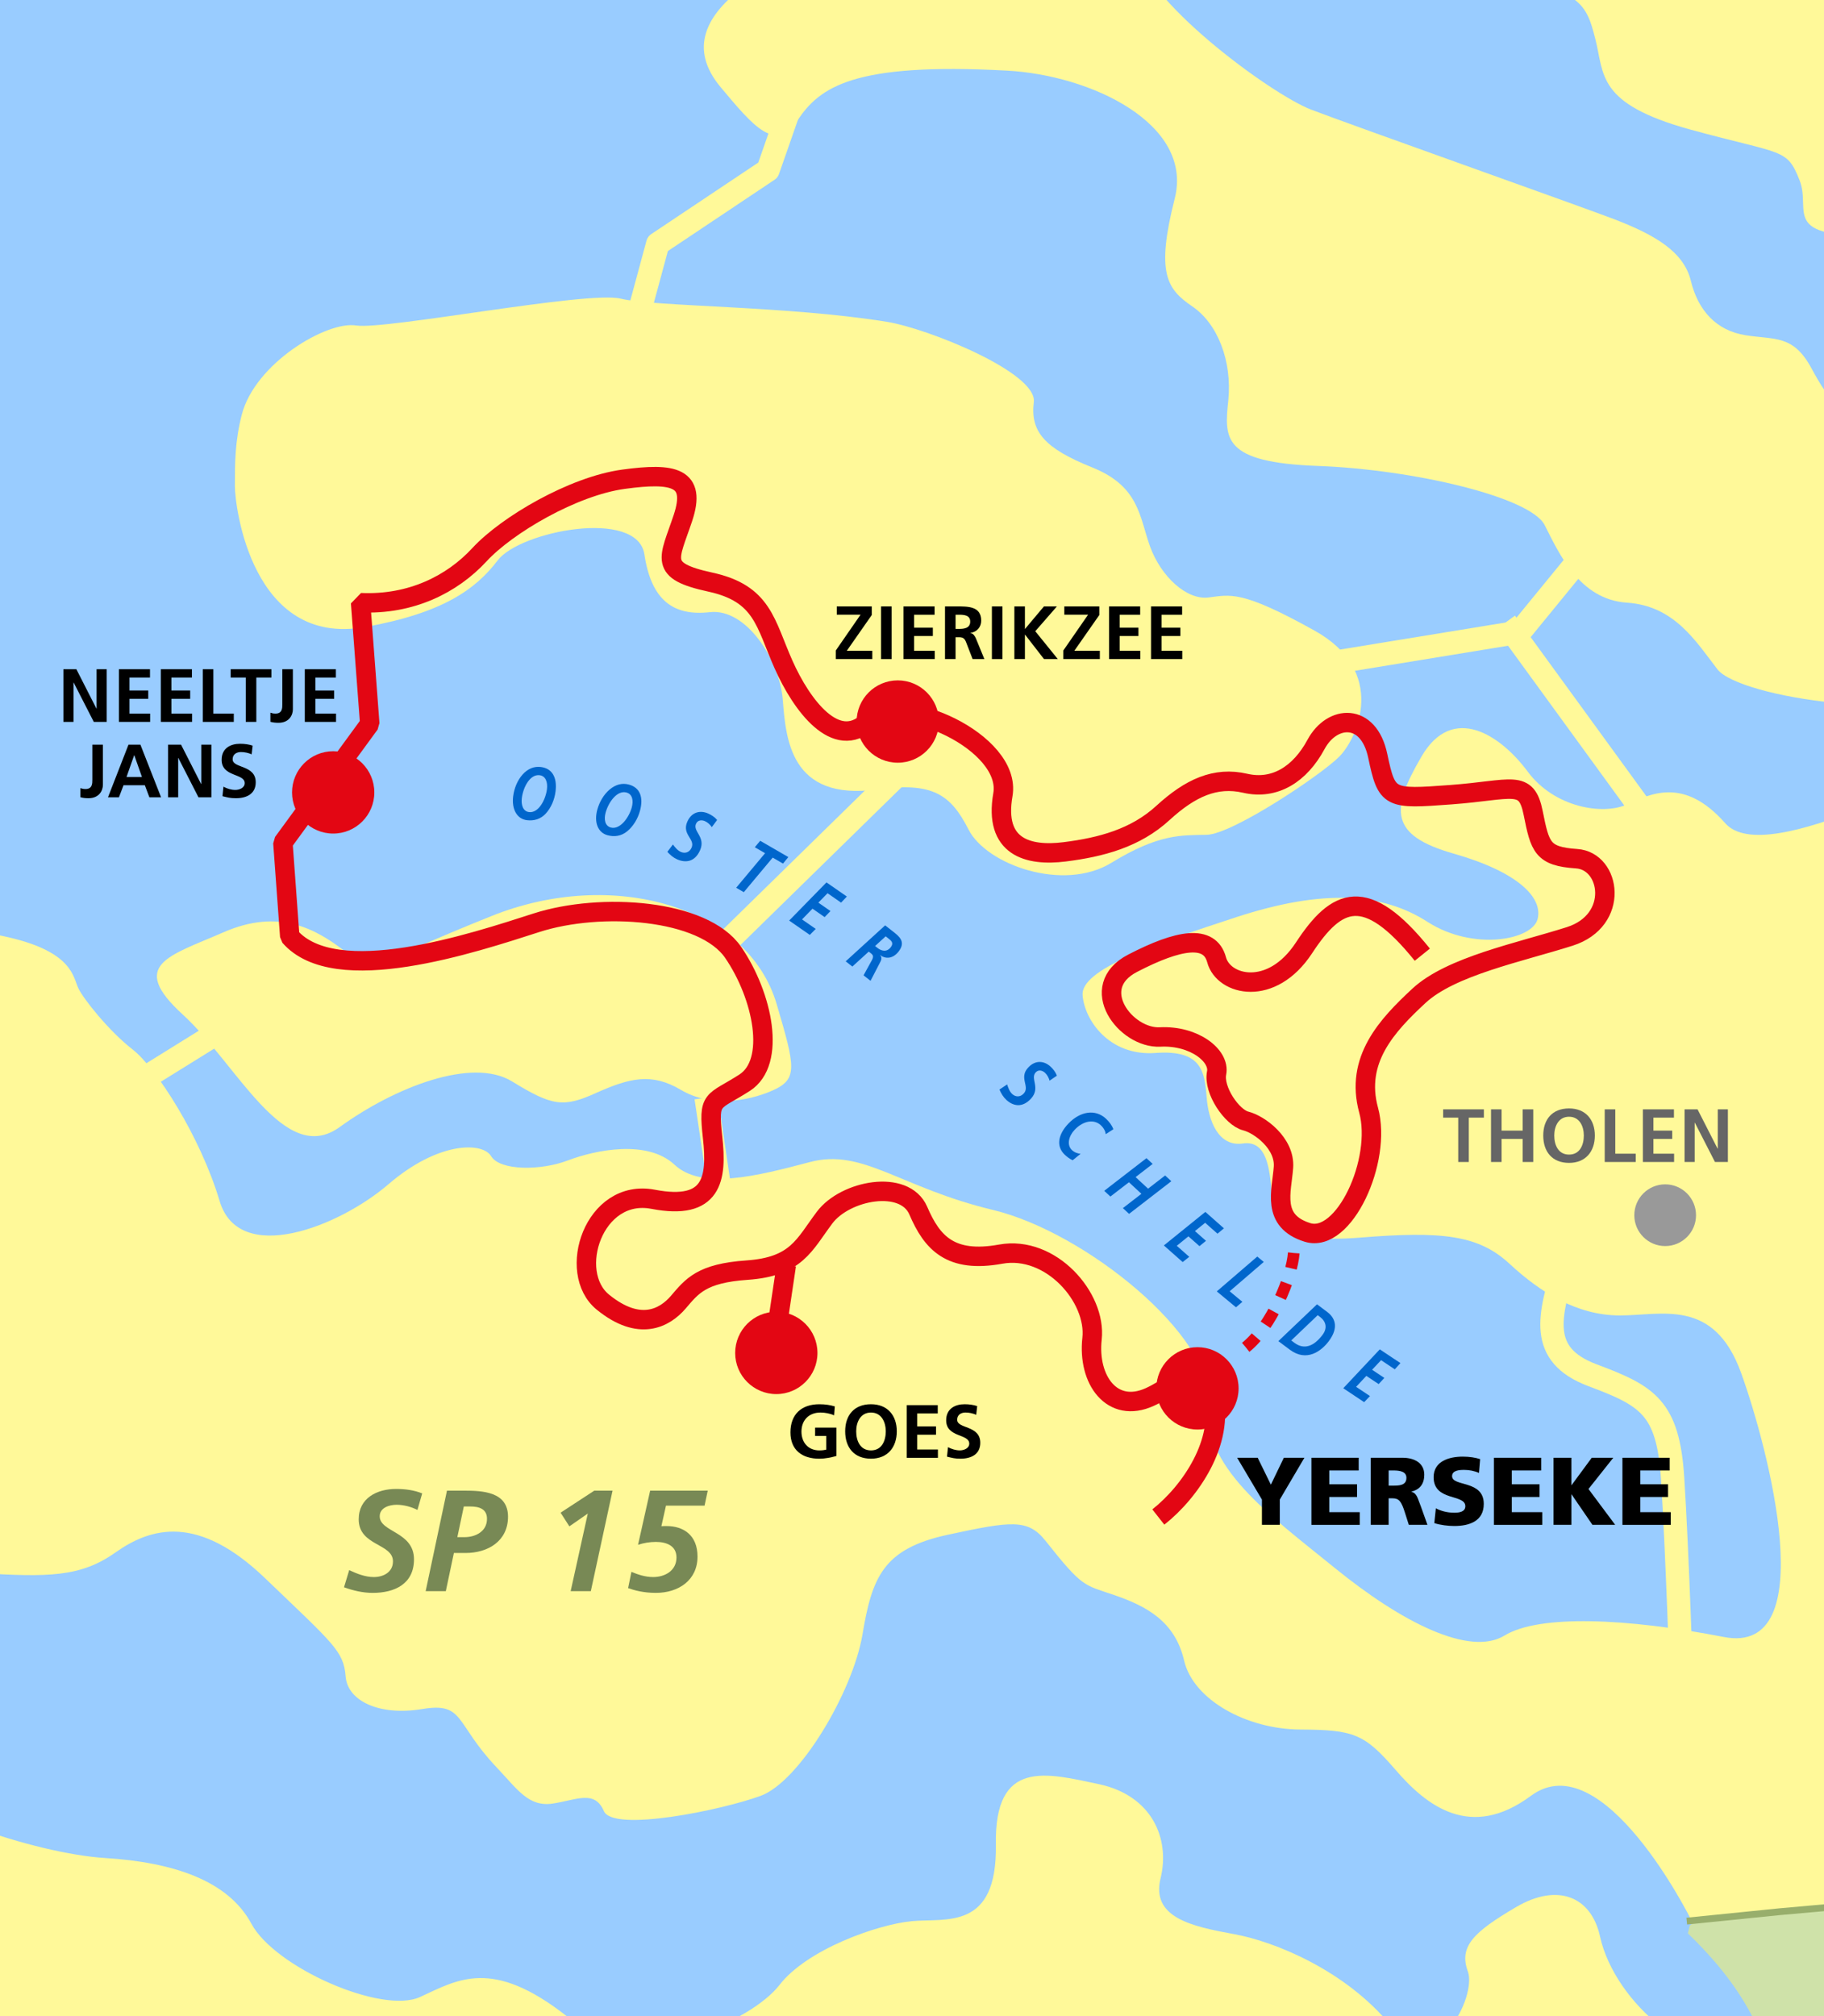 <?xml version="1.0" encoding="utf-8"?>
<!-- Generator: Adobe Illustrator 16.0.4, SVG Export Plug-In . SVG Version: 6.00 Build 0)  -->
<!DOCTYPE svg PUBLIC "-//W3C//DTD SVG 1.1//EN" "http://www.w3.org/Graphics/SVG/1.1/DTD/svg11.dtd">
<svg version="1.1" id="Layer_1" xmlns="http://www.w3.org/2000/svg" xmlns:xlink="http://www.w3.org/1999/xlink" x="0px" y="0px"
	 width="266px" height="294px" viewBox="0 0 266 294" enable-background="new 0 0 266 294" xml:space="preserve">
<g id="_x2D_---------" display="none">
</g>
<g id="_x30__x2C_5m__achtergrond_266_x__x_294_x2C__tbv_zoom_Sp_15">
	<rect fill="#99CCFF" width="266" height="294"/>
</g>
<g id="_x2D_--------_2_">
</g>
<g id="buitenland_x2C__area">
	<path fill="#CFE2A9" d="M1348.938-1126.842c-7.012,7.754-6.648,12.326,4.957,21.807c11.617,9.482,8.461,13.707,3.557,17.938
		c-4.939,4.238-8.088,6.354-12.307,3.201c-4.227-3.166-11.23,8.1-17.539,15.855c-6.316,7.75-4.887,15.488-6.279,23.934
		c-1.389,8.447-3.477,24.639-3.111,28.16c0.354,3.506,1.412,8.438,0.361,10.547c-1.043,2.109-0.338,4.219,1.074,7.035
		c1.412,2.809,0,5.977-3.5,10.562c-3.5,4.574-1.736,9.5,2.83,16.527c4.596,7.035,6.338,7.74,10.207,6.666
		c3.863-1.062,3.863-1.76,8.443,0.693c4.576,2.453,10.895-0.016,15.812-0.385c26.363-1.924,45.238-0.48,51.656,0.266
		c6.412,0.738,4.938,8.318,4.938,8.318s-6.812,24.666-5.406,29.586c1.381,4.896-0.088,13.293-2.281,18.195
		c-2.174,4.879-7.205,9.055-7.205,9.055v0.699L1074.65-480.9L622.787,119.682L350.25,150.74l-59.162,92.725l-44.666,37.338
		l-4.984,20.453l-110.162,40.566l-19.307-5.551l-208.682-64.578l-24.562,12.354l-37.975,7.393V742.33h1702.4v-1881.596h-184.088
		C1356.525-1135.613,1353.176-1131.516,1348.938-1126.842z"/>
</g>
<g id="rivier_x2C__ook_buitenland_x2C__reserve_x2C__line">
	<path fill="none" stroke="#99CCFF" stroke-width="11.339" stroke-miterlimit="3.864" d="M240.839,284.719
		c9.921,9.146,10.712,14.318,14.212,22.746c3.5,8.404,11.961,22.422,26.912,24.604c14.938,2.227,27.682,13.48,28.324,23.256
		c0.639,9.787,4.113,23.088-10.875,28.568c-15.018,5.484-16.486,10.363-15.15,24.352c1.32,13.973-8.711,24.389-26.549,26.355
		c-17.826,1.973-29.975,8.188-27.25,22.168c2.775,13.988-1.594,25.139-15.1,22.25c-13.52-2.887-24.25,1.227-30,8.176
		c-2.875,3.477-6.076,6.074-10.113,7.439"/>
</g>
<g id="_x2D_------_2_">
</g>
<g id="binnen_land_x2C__area">
	<path fill="#FFF999" d="M798.738-1038.125c9.68,3.059,60.25-0.014,73.762-4.795c13.463-4.783,37.375-1.102,43.344,0.885
		c5.943,1.984,8.449,1.771,7.969,5.291c-0.469,3.512-12.963,6.875-19.287,5.105c-6.311-1.762-16.639-0.49-22.463,2.463
		c-5.832,2.959-35.949,6.729-41.75,4.963c-5.762-1.756-16.1,0.562-19.775,3.525c-3.697,2.969-22.572,6.297-28.354,2.432
		c-5.771-3.854-11.775-9.359-6.857-14.723C790.262-1038.338,789.062-1041.188,798.738-1038.125z"/>
	<path fill="#FFF999" d="M1012.145-1067.182c8.656-1.668,19.189-3.916,24.611-3.496c5.432,0.398,34.244-6.588,35.375-1.492
		c1.119,5.104-7.881,7.389-12.631,7.217c-4.713-0.191-12.75,3.408-17.5,7.402c-4.738,4.006-25.275,12.062-31.062,10.287
		c-5.775-1.75-19.738,2.654-19.15,6.17c0.613,3.521-12.307,11.725-12.859,4.084c-1.414-19.031,6.156-27.934,14.637-27.678
		C1004.762-1064.334,1003.488-1065.521,1012.145-1067.182z"/>
	<path fill="#FFF999" d="M609.551-323.395l-7.938-10.021l-1.5-18.363c-2.383-2.396-4.488-7.055,2.211-10.459
		c6.713-3.385,93.914-53.338,93.914-53.338l2.75-6.258c0,0,19.049-14.279,19.324-14.035c0.262,0.25,1.125-9.422,1.125-9.422
		l11.338-14.604l9.605,0.594l25.816-22.885c0,0,16.891-5.361,23.053-6.656c6.176-1.281,7.729-1.758,14.387,3.781
		c6.65,5.514,38.15,9.977,45.375,9.734c7.23-0.246,12.576-3.824,16.02,3.242c3.432,7.078,9.793,13.992,11.637,17.908
		c1.844,3.912,4.469,8.707,2.557,15.223c-1.906,6.496-11.268,43.652-35.986,64.447c0,0-17.139-0.07-17.389-0.354
		c-0.262-0.285-44.074,32.184-44.074,32.184l-11.736-0.594l-7.537,9.385l2.887,15.379l-9.293,30.34l-42.332,15.422L677.1-304.432
		l-49.355-23.572L609.551-323.395z"/>
	<path fill="#FFF999" d="M271.137,47.814c5.289,7.266,6.906,4.994,14.4,7.004c7.451,2.053,21.326,6.568,15.506-0.922
		c-5.855-7.494-10.656-6.777-18.117-8.51C275.426,43.652,265.85,40.559,271.137,47.814z"/>
	<path fill="#FFF999" d="M277.98,63.162c-9.086-1.215-11.193-4.676-13.844-9.516c-2.632-4.855-5.312-4.084-9.574-4.762
		c-4.262-0.664-6.926-3.607-7.976-7.916c-1.03-4.287-5.274-6.723-11.149-8.99c-5.869-2.227-38.396-13.758-44.25-16
		c-5.875-2.258-25.031-16.342-25.521-23.789c-0.485-7.449-5.806-10.414-13.293-8.475c-7.513,1.932-38.562,10.332-43.926,14.369
		c-5.412,4.043-8.1,8.959-3.336,14.652c4.781,5.697,7.961,9.613,11.199,4.795c3.238-4.807,8.074-8.451,30.511-7.234
		c12.289,0.65,27.232,7.756,24.5,18.637c-2.762,10.869-1.168,13.209,2.531,15.732c3.75,2.533,5.832,8.008,5.281,13.672
		c-0.6,5.627-0.875,9.101,13.043,9.608c13.881,0.508,30.957,4.523,33.075,8.604c2.095,4.107,5.058,10.875,12,11.334
		c6.938,0.459,10.046,5.628,13.208,9.72c3.174,4.109,29.338,8.133,39,2.328c9.662-5.795,19.85-8.666,11.918-17.738
		C293.406,73.119,287.062,64.377,277.98,63.162z"/>
	<path fill="#FFF999" d="M159.275,68.162c-6.938-2.793-9.031-5.191-8.514-9.51c0.575-4.287-15.375-10.73-21.368-11.713
		c-14.42-2.355-34.094-2.199-38.895-3.393c-4.832-1.176-34.287,4.588-38.562,3.916c-4.287-0.676-14.746,5.512-16.676,13.012
		c-1.006,3.911-1.006,7.08-1.006,10.411c0,2.983,2.495,23.517,18.989,20.552c11.256-2.025,16.094-5.451,19.33-9.713
		c3.238-4.281,20.363-7.619,21.4-0.896c1,6.697,4.213,9.043,9.537,8.443c5.344-0.604,10.133,6.98,10.633,12.641
		c0.469,5.662,0.969,14.965,13.793,13.209c8.025-1.111,10.688,0.693,13.307,5.842c2.631,5.168,13.855,9.131,20.824,4.861
		c6.957-4.26,10.193-4.01,13.932-4.09c3.738-0.098,16.637-8.693,19.324-11.41c2.676-2.709,7.051-12.418-3.611-18.361
		c-10.676-5.951-12.264-5.229-15.463-4.836c-3.207,0.406-6.926-3.059-8.512-7.375C166.162,75.428,166.207,70.938,159.275,68.162z"/>
	<path fill="#FFF999" d="M50.25,138.682c-4.256-3.266-9.582-6.242-17.613-2.75c-8.062,3.518-13.938,4.736-5.975,12.023
		c7.963,7.289,14.812,22.232,22.863,16.406c8.049-5.828,19.344-10.25,25.174-6.648c5.853,3.596,7.478,3.83,12.275,1.646
		c4.838-2.156,8.051-2.959,12.301-0.441c4.25,2.541,9.619,1.754,13.375,0.109c3.75-1.662,3.324-3.396,0.625-12.564
		c-4.182-14.305-23.926-19.984-41.613-12.875C53.969,140.684,54.494,141.969,50.25,138.682z"/>
	<path fill="#FFF999" d="M246.588,279.887c3.738-0.355,22.156-1.969,29.162-2.506c7.9-0.578,11.562,2.766,14.551,6.25
		c3.012,3.453,17.824,6.203,25.037,2.875c7.225-3.301,8.162-8.838,2.174-14.965c-5.961-6.15-11.199-21.922-10.225-27.359
		c0.951-5.406,3.275-6.15,1.443-10.223c-1.793-4.074-1.543-7.543,8.451-9.5c9.979-1.926,32.485-6.635,38.317-8.584
		c5.808-1.979,11.562-1.322,13.875,3.494c2.286,4.809,1.786,8.846-2.177,11.568c-3.948,2.75-4.561,21.766,3.375,15.049
		c7.939-6.73,10.214-2.695,21.589-1.236c11.351,1.496,26.149,5.609,27.14-4.588c1.018-10.176,5.396-10.225,11.234-12.855
		c5.812-2.686,11.65-8.156,16.102-15.594c4.451-7.441,10.301-16.328,27.852-4.588c17.568,11.756,14.93,20.518,9.58,23.26
		c-5.33,2.711-4.443,4.709-4.943,10.193c-0.5,5.48-5.15,6.084-11.85,4.693c-6.713-1.385-9.301,1.957-8.4,8.137
		c0.887,6.17,5.262,8.869,15.238,6.232c9.992-2.609,34.631-8.656,37.574,0.942c2.963,9.588,15.738,4.166,20.219-3.963
		c4.48-8.111,10.256-14.983,15.406-17.621c5.15-2.636,7.449-6.802,5.637-10.207c-1.824-3.394-2.287-6.172,3.562-11.558
		c5.852-5.377,8.832-4.062,11.102,1.445c2.312,5.496,3.174,8.158,8.299,6.871c5.139-1.297,9.463,4.131,11.738,13.047
		c2.275,8.9,3.838,15.676-0.838,21.803c-4.676,6.129-10.037,6.72,4.713,21.859c14.725,15.135,9.174,11.426,9.35,21.697
		c0.176,10.256,2.363,25.223,16.582,15.797c14.23-9.432,15.117-8.104,19.512-4.65c4.406,3.484,9.432,8.213,7.537,17.791
		c-1.893,9.559-8.338,16.943,13.77,17.141c9.406,0.09,26.199-1.215,27.9-7.994c1.688-6.775,5.523-1.148,15.461,6.439
		c9.938,7.605,16.4,4.178,21.588-1.896c5.15-6.074,18.588-19.566,27.926-14.131c18.939,11.078,23.074,15.199,20.625,32.193
		c-1.861,12.91-1.764,16.328,6.838,17.781c8.574,1.447,27.5,8.338,31.875,16.582c4.361,8.246,7.352,7.518,15.25,7.625
		c7.912,0.066,30.352-3.262,31.939,5.643c1.611,8.928,8.711,10.941,14.561,5.568c5.875-5.375,12.98-1.287,18.727,9.672
		c-8.088,5-18.826,15.105-15.568,19.701c4.355,6.229,2.992,10.625-1.156,11.537c-4.139,0.898-7.639,2.148-4.352,9.398
		c3.289,7.25,0.852,12.689-5.398,11.486c-6.289-1.199-10.863,3.164-9.738,11.477c1.162,8.299-0.275,20.5-8.738,26.631
		c-8.461,6.119-12.021,17.846-4.424,20.918c7.619,3.088,8.35,8.562,4.15,15.766c-1.514,2.615-2.539,6.262-3.201,10.168
		c-3.986,7.523-7.812,5.729-11.736,8.475c-3.926,2.744-5.875,4.693-5.65,9.506c0.236,4.838-3.779,8.125-9.111,9.477
		c-5.287,1.393-10.037,6.725-7.736,14.961c2.287,8.25,4.469,17.045,10.299,19.838c5.801,2.826,7.988,8.889,7.525,15.076
		c-1.48,6.074-1.98,10.299-2.488,14.006c-0.199,1.475-0.031,5.406-1.137,10.518c6.479,0.766,24.725,4.9,27.137-5.975
		c2.445-10.812,8.852-8.824,13.238-1.25c4.387,7.562,21.926,8.957,29.168,5.65c7.258-3.324,6.719-3.406,11.133,0.762
		c4.398,4.15,6.662,3.406,13.906,1.463c7.229-1.955,14.359-4.037,22.961-0.537c8.576,3.5,12.932,2.771,17.406-2.6
		c4.449-5.389,0.5-10.275-7.537-14.389c-8.062-4.1-14.139-7.625-9.662-12.33c4.469-4.707,6.262-1.994,10.688,1.469
		c4.406,3.475,8.551-4.801,6.088-12.275c-2.475-7.475-4.301-19.176,10.568-21.744c14.895-2.594,19.988-8.781,14.73-14.219
		c-5.264-5.449-5.75-13.73-0.574-17.736c5.162-4.014,6.082-11.611-8.25-13.023c-14.338-1.439-16.213-7.65-17.309-12.391
		c-1.104-4.725-2.268-11.662,1.508-14.992c3.75-3.344,6.242-15.693-11.086-8.264c-9.516,4.062-12.812,4.646-13.9,0.576
		c-1.113-4.057-9.281-3.508-13.232,1.293c-3.938,4.787-12.1-0.131-8.293-6.199c3.775-6.051,3.25-6.188-2.713-10.943
		c-5.975-4.77-5.787-7.611-6.875-13.008c-1.088-5.438-1.574-10.285,5.662-12.924c7.238-2.639,8.869-12.25,11.125,2.818
		c2.232,15.049,18.438,10.307,18.764,2.143c0.312-8.109,5.449-21.811,16.861-25.799c11.426-3.951,17.895-9.451,21.688-14.838
		c3.781-5.395,6.789-13.402,20.982-16.66c14.193-3.27,29.006-8.293,20.969-14.438c-8.051-6.137-5.775-7.59-0.625-9.533
		c5.15-1.994,6.037-4.781,3.537-8.17c-2.488-3.375-5.775-7.584-12.512-1.459c-6.738,6.145-22.664,19.588-25.076,6.641
		c-2.443-12.918-6.281-35.533,2.375-42.246c8.639-6.738,18.9-17.598,21.338-29.832c2.449-12.225,10.412-20.566,19.412-26.5
		c16.35-10.768,16.537-16.307,11.412-38.809c-5.137-22.479-3.537-28,0.264-38.186c3.812-10.152-0.014-34.787-8.719-42.328
		c-8.764-7.527-10.645-10.324-10.344-15.074c0.299-4.746-14.756-17.178-19.312-23.322c-4.562-6.127-21.938-14.25-10.457-25.729
		c11.475-11.508,8.213-18.377-8.906-20.521c-17.088-2.158-20.111-6.959-17.699-15.807c2.418-8.814,7.25-17.031-4.264-23.227
		c-11.512-6.188-35-7.072-21.443-16.523c13.531-9.406,11.688-19.016,0.92-32.027c-10.789-13.012,1.439-15.963,12.1-13.125
		c10.693,2.832,12.727-11.059,18.59-15.771c5.859-4.697,7.5-10.623,23.012-0.26c15.488,10.359,19.262,1.652,17.5-7.191
		c-1.762-8.861-8.869-16.961-14.852-19.021c-5.986-2.072-21.057-9.053,0.074-10.924c21.15-1.863,18.5,2.158,19.412,9.012
		c0.926,6.854,15.979,19.35,31.625,11.988c15.619-7.359,22.195,15.621,28.039,15.012c5.812-0.621,10.805,3.463,16.611,8.297
		c5.801,4.84,20.525,9.666,12.6-10.156c-7.949-19.797-4.312-19.135,13.281-10.141c17.607,9.006,17.107,2.848,20.869-1.223
		c3.781-4.016,11.676-13.559,21.662-12.117c10.008,1.461,20.639-4.654,32.775-11.375c12.156-6.695,19.275-11.477,24.375-5.281
		c5.113,6.195,13.02,9.252,17.5,5.205c4.463-4.027,22.693-21.322,23.02-27.439c0.299-6.109,0.5-10.932,5.631-11.557
		c5.162-0.609,14.281-13.504,3.637-21.803c-8.137-6.301-30.018-24.078-41.555-25.516c-11.545-1.41-11.383-3.498-9.656-11.664
		c1.736-8.143,1.188-9.549,8.412-9.475c7.236,0.068,12.975-4.713,14.713-13.531c1.736-8.844,2.611-16.371,20.975-14.189
		c18.352,2.189,25.486-4.607,27.949-16.854c2.439-12.25,8.238-25.857,16.863-25.104c8.637,0.744,11.588-4.703,16.812-15.572
		c5.213-10.855,6.775-15.65,21.688-18.252c14.912-2.623,13-7.467,7.068-17.039c-5.906-9.578-6.719-24.324,4.506-44.971
		c8.1-14.875,4.85-34.744-3.887-40.928c-8.713-6.207-23.088-22.68-20.65-30.156c2.412-7.488-7.1-18.477-12.506-1.457
		c-5.395,17.016-14.957,8.766-24.389,5.303c-9.443-3.465-17.193-0.381-18.281-5.143c-1.062-4.785-6.475-8.25-18.023-6.951
		c-11.57,1.287-29.025,0.473-39.088-11.859c-10.076-12.354-7.863-12.34-5.451-17.084c2.4-4.756,1.17-10.223-3.375-15.715
		c-4.523-5.492-5.461-14.363-5.461-14.363l14.586,4.193l1.426-5.449l15.068,1.475c0,0-14.531-16.475-13.525-23.287
		c1.031-6.801-3.33-19.795-3.33-19.795s12.125-18.086,30.477-18.641c18.398-0.57,41.475-0.414,47.301,5.086
		c5.818,5.496,9.396,5.523,15.986,1.475c6.557-4.045,11.811-1.973,20.398,0.137c8.619,2.107,14.988,6.238,16.113-14.209
		c1.105-20.432,4.137-92.703,4.137-92.703l8.463-14.942l-2.691-12.303l30.24-48.213c0,0,9.738-40.156,13.539-44.238
		c3.793-4.068,3.293-12.236,0.836-19.094c-2.447-6.828-9.734-41.641-6.6-47.777c3.088-6.115,4.67-12.912-2.699-14.332
		c-7.355-1.439-6.125-24.59,0.275-29.725c13.086-10.463,1.562-42.641,1.562-42.641s-51.176-2.082-47.301-17.996
		c3.875-15.922,0.213-19.66-6.182-19.848c-6.395-0.172-46.094-13.059-50.031-20.25c-3.949-7.193-16.324-5.938-15.463-18.369
		c0.857-12.428,1.113-16.83-3.461-19.928c-4.562-3.104-6.701-5.762-5.266-14.678c1.428-8.916,7.287-17.551-3.35-23.344
		c-11.113-6.061-15.074-6.42-19.1-0.129c-4.051,6.279-5.412,1.729-11.162-2.559c-5.764-4.264-16.463-6.287-27.645-2.381
		c-11.207,3.871-17.543,4.105-20.98,9.203c-3.432,5.127-15.176,7.662-20.963,8.078c-5.781,0.406-21.125,2.902-25.125,6.266
		c-4.025,3.346-19.963,5.844-25.725,5.684c-5.789-0.178-20.514-0.588-33.5,6.785c-12.994,7.396-36.977,10.184-40.932,2.99
		c-3.943-7.188-6.719-6.35-14.906-3.607c-8.201,2.732-14.088-2.215-23.9,3.275c-8.688,4.869-41.543-1.892-53.949,3.146
		c-12.375,5.051-29.701,11.389-34.875,10.045c-5.17-1.354-13.938,1.209-21.562,7.465c-7.605,6.26-74.707,34.76-87.061,38.047
		c-12.396,3.295-27.104,13.426-31.75,22.047c-4.625,8.613-15.391,14.192-25.826,22.078c-17.35,13.088-37.689,39.701-37.375,62.41
		c0.139,9.807-1.512,15.943-4.307,18.119c-2.795,2.18-4.432,6.85-4.318,18.117c0.131,12.75-1.549,20.625,4.625,22.873
		c6.145,2.236,3.9,8.949,5.264,15.844c1.344,6.9-2.17,25.307,0.969,31.043c3.143,5.744,4.455,17.738,1.062,18.15
		c-3.369,0.441-3.844,7.738-2.457,11.121c1.363,3.389,1.463,14.031-7.287,17.936c-8.812,3.902-13.75,13.658-1.975,22.406
		c17.674,13.143,16.438,14.307,22.021,11.281c5.582-3.029,15.9-0.342,23.826,6.033c7.939,6.326,27.199,11.432,31.65,0.781
		c4.475-10.646,7.611-6.834,13.818-8.109c6.182-1.258,14.119-0.336,15.494,3.051c1.375,3.369,3.961,4.27,10.125,2.988
		c6.188-1.266,11.75-0.932,13.719,3.615c1.955,4.541-4.42,7.137-7.201,5.808c-2.768-1.344-11.355,0.496-11.355,0.496
		s-27.361,38.625-27.148,39.057c0.188,0.453-3.439,62.627-3.439,62.627l26.637,34.154c0,0,58.312,1.733,60.9,1.59
		c2.613-0.127,56.275-18.35,56.275-18.35s5.875-11.525,13.213-8.113c7.338,3.404,12.287,9.02,2.299,12.891
		c-9.98,3.879-33.938,12.625-42.637,14.107c-20.193,3.424-22.375,12.51-22.074,13.567c3.688,12.754,6.273,13.068,9.449,16.453
		c3.137,3.385,10.324,30.676,0.238,48.605c-10.076,17.936-25.625,48.016-55.395,63.467c-29.793,15.443-42.193,22.135-48.619,29.537
		c-6.418,7.4-11.125,23.379-11.6,33.762c-0.477,10.369-6.309,17.107-19.832,18.016c-13.557,0.898-24.721,4.672-28.73,7.994
		c-3.988,3.326-12.775,8.869-19.662-1.307c-6.943-10.156-12.676-14.543-16.65-12.996c-3.988,1.582-13.918-5.781-16.65-11.818
		c-2.736-6.041-19.75-22.098-37.506-16.506c-17.756,5.564-24.1,1.152-29.193-7.826c-5.139-8.984-16.861-12.818-25.023-10.709
		c-8.178,2.115-16.34,0.645-23.852-6.016c-7.523-6.666-16.832-15.176-20.139-22.98c12.764,1.09,14.688,4.949,19.062,7.152
		c4.375,2.213,11.125,0.838,9.613-6.375c-1.557-7.191,1.662-13.875,10.27-16.9c8.568-3.047,17.93-13.299,15.643-18.641
		c-1.537-3.682-4.943-3.963-8.338-1.807c-3.381,2.135-9.125-5.18-6.486-11.766c2.639-6.58,0.5-14.484,7.312-18.096
		c6.781-3.639,9.463-16.188,2.568-25.172c-6.918-8.998-17.631-38.213-21.807-45.828c-3.887-7.219-1.244-18.006,4.363-20.457
		c5.6-2.475,18.344-7.344,30.412,4.301c12.066,11.627,18.854,9.658,22.088,4.244c3.225-5.406,7.588-6.82,11.975-7.522
		c4.412-0.726,20.199-12.605,19.287-20.365c-0.939-7.787-0.125-10.98,7.838-11.65c7.988-0.695,10-5.633,9.676-16.336
		c-0.326-10.697-3.02-24.469-10.588-24.092c-7.551,0.381-12.125-1.684-14.889-4.189c-2.762-2.52-10.977-0.51-15.574,5.164
		c-4.6,5.666-19.963,5.285-23.262-6.609c-3.289-11.893-9.562-28.012-4.479-39.859c5.062-11.824,2.281-15.043-2.234-24.602
		c-4.482-9.547-22.939-48.188-22.939-48.188s-27.037-5.889-33.5,5.641c-6.438,11.518-13.451,14.109-19.201,16.262
		c-5.787,2.152-11.615,7.098-28.646-3.709c-17.051-10.807-16.863-14.016-15.982-24.115c0.869-10.094-7.83-17.473-12.994-17.664
		c-5.188-0.184-15.148-1.719-15.08,18.051c0.062,19.77-14.514,79.115-21.607,98.828c-7.086,19.703-10.637,34.629-11.162,56.146
		c-0.537,21.49-15.182,100.072-20,124.004c-19.762,98.344-85.75,208.994-193.199,314.668c14.644,13.193,33.949,36.932,33.949,36.932
		L227.1-72.1c0,0-21.293-20.213-26.762-27.973c-8.176-11.605-31.912-22.23-40.025-10.223c-8.75,12.953-3.354,11-0.938,13.623
		c2.418,2.611,2.85,8.428,1.512,12.605c-1.336,4.15-3.568,9.396,1,11c4.557,1.582,4.988,6.326,3.133,11.557
		c-1.869,5.207-3.25,7.678,1.992,17.312c10.326,18.916,31.701,42.322,47.514,41.875c15.808-0.418,16.787,2.754,18.125,8.006
		c1.338,5.213,0.162,9.416,13.812,13.201c13.637,3.73,14.105,2.678,15.975,7.402c1.875,4.707-3.588,8.891,14.369,7.959
		c17.955-0.953,27.969,10.678,36.756,18.588c8.812,7.91,11.381,11.094,22.906,11.16c11.506,0.053,17.307,2.73,24.02,6.975
		c6.662,4.219,26.361,5.447,39.574-3.928c13.213-9.344,20.906-8.779,20.906-8.779l2.918,8.938c0,0-12.375,2.037-20.137,9.848
		c-7.775,7.775-39.449,15.975-55.65,7.48c-16.225-8.527-32.361-5.469-32.137,6.057c0.225,11.51-16.463,17.188-23.645,18.697
		c-7.205,1.525-34.656,17.643-40.719,10.771c-6.063-6.872-10.955-4.25-14.406-2.709c-3.443,1.525-10.48,0.459-14.406-4.826
		c-3.924-5.289-10.912-10.012-15.475-2.211c-4.574,7.834-4.662,11.518,4.699,14.18c9.375,2.68,13.008,6.406,12.227,9.525
		c-0.775,3.113-9.426,4.678-16.039,0.436c-6.625-4.273-15.236-4.82-27.799-0.734c-12.551,4.096-22.787,7.721-22.521,11.391
		c0.265,3.659,3.899,8.943,10.632,8.445c6.727-0.491,7.149,2.697,7.45,6.349c0.263,3.637,1.763,7.354,5.281,6.854
		c3.519-0.52,3.933,3.697,4.229,7.359c0.264,3.656,0.701,7.344,12.771,6.371c12.088-0.979,17.354-0.396,21.905,3.817
		c4.537,4.203,9.824,7.492,16,7.529c6.188,0.017,13.795-2.623,17.771,8.392c3.975,11.026,11.906,41.276-2.5,38.5
		c-14.119-2.748-26.968-3.316-32.018-0.209c-5.069,3.077-14.93-1.89-24.705-9.832c-9.787-7.941-19.449-14.781-18.549-24.24
		c0.912-9.428-17.775-24.738-31.326-27.994c-13.574-3.25-18.961-9.021-26.668-6.996c-7.75,2.047-15.824,4.115-19.781,0.398
		c-3.969-3.705-11.512-2.158-15.512-0.642c-3.988,1.534-9.938,1.528-11.227-0.591c-1.273-2.135-7.762-2.145-14.986,4.084
		c-7.238,6.22-21.775,11.921-24.613,2.457c-2.824-9.469-9.262-19.44-12.674-22.1c-3.426-2.65-7.188-7.367-7.938-8.951
		c-0.764-1.609-0.801-5.24-10.113-7.406c-9.287-2.182-15.176-0.684-22.383,4.512c-7.225,5.172-24.98,13.457-31.674,16.009
		c-6.639,2.569-22.863,18.225-7.639,24.077c15.225,5.86,29.021,20.166,31.946,27.49c2.906,7.351,15.574,20.021,25.5,20.618
		c9.906,0.568,14.656,0.627,19.799-3.028c5.133-3.621,12.025-5.662,21.875,3.838c9.863,9.468,11.389,10.565,11.67,14.22
		c0.268,3.655,4.994,5.821,11.182,4.785c6.199-1.015,4.684,2.014,10.833,8.5c3.083,3.252,4.646,5.791,8.166,5.291
		c3.525-0.529,6.125-2.046,7.486,1.096c1.352,3.115,17.187-0.144,22.848-2.221c5.662-2.068,13.4-15.08,14.85-23.462
		c1.4-8.392,2.988-12.551,12.389-14.603c9.412-2.032,11.762-2.354,14.34,0.898c5.475,6.905,5.537,6.342,10.1,7.916
		c4.576,1.594,8.75,3.766,10.088,9.514c1.332,5.756,9.18,10.031,16.955,10.062c7.775,0.043,9.318,0.605,13.855,5.85
		c4.531,5.275,10.957,10.344,19.758,3.822C233.768,254.066,246.588,279.887,246.588,279.887z"/>
	<path fill="#FFF999" d="M-96.338,267.105c-1.256,12.975-3.111,15.19-0.824,18.646c2.268,3.451,3.193,7.492-2.176,12.271
		c-5.387,4.76-6.557,9.475-2.162,12.25c4.363,2.809,4.574,6.832,4.082,11.619c-0.525,4.812,2.424,17.729,8.205,17.803
		c5.812,0.084,6.025,2.719,9.701,6.879c3.662,4.162,17.562,6.234,28.898,5.648c11.375-0.557,22.75-1.93,17.5-13.514
		c-5.256-11.611-4.299-15.066,8.438-15.625c12.764-0.559,14.008-4.029,30.875,3.621c16.875,7.641,33.764,13.15,40.219,13.916
		c6.514,0.75,24.139,2.162,20.758,19.23c-3.389,17.066,3.086,23.184,18.656,16.496c15.594-6.686,17.906-7.408,17.367,1.492
		c-0.512,8.887,18.576-0.607,30.682-8.646c12.119-8.09,19.357-14.256,25.832-11.434c6.469,2.799,16.463-1.279,27.875-8.686
		c11.424-7.371,42.455-32.48,54.637-53.516c-4.318-3.381-7.812-8.304-8.887-13.158c-1.25-5.779-6.125-7.906-12.27-4.279
		c-6.156,3.619-8.35,5.723-7,9.381c1.318,3.654-4.699,15.711-11.307,7.797c-6.562-7.938-16.787-12.174-22.875-13.268
		c-6.101-1.113-12.056-2.402-10.632-8.146c1.414-5.783-1.286-12.059-8.991-13.705c-7.695-1.631-15.259-3.748-15.031,8.818
		c0.199,12.557-7.228,10.689-12.284,11.158c-5.025,0.496-15.281,4.115-19.287,9.324c-4.025,5.19-20.193,12.984-31.051,4.498
		c-10.85-8.479-15.787-5.332-21.355-2.76c-5.594,2.559-21.23-4.351-24.605-10.71c-3.412-6.321-11.475-8.95-21.338-9.562
		c-9.844-0.607-30.162-6.992-34.65-14.385c4.3,7.149-3.786-16.645-30.074,0.321c-10.449,6.716-17.813,4.104-23.944,4.05
		C-75.75,260.906-83.75,262.953-96.338,267.105z"/>
	<path fill="#FFF999" d="M443.488-770.131c4.555-28.227,22.174-51.057,27.086-55.895c4.938-4.84,9.838-11.52,11.338-15.637
		c7.176-19.492,20.389-21.191,24.139-9.281c3.742,11.934,11.555,18.059,11.594,24.727c0.031,6.66-0.838,30.525-4.52,33.504
		c-3.682,2.969-8.682,5.863-9.182,9.363c-0.469,3.521-8.719,16.865-13.969,17.721c-5.268,0.875-9.236,6.916-11.85,10.936
		c-2.613,4.016-6.025,7.449-9.125,5.178c-3.102-2.266-3.303,1.703-3.764,4.693c-0.5,2.988-13.352,10.104-16.486,8.365
		C445.656-738.209,441-754.693,443.488-770.131z"/>
	<path fill="#FFF999" d="M507.449-891.676c11.889-7.799,19.639-13.365,27.338-21.812c10.131-11.096,22.426-18.986,39.238-26.037
		c15.268-6.385,22.48,6.277,10.574,9.809c-11.949,3.525-28.074,9.863-35.793,15.508c-7.707,5.621-18.207,16.877-21.707,24.6
		c-3.486,7.721-11.199,10.547-21.025,11.98C496.238-876.213,489.219-879.707,507.449-891.676z"/>
	<path fill="#FFF999" d="M619.6-983.123c8.506-13.281,4.889-11.236,25.219-15.486c20.363-4.25,69.469-17.67,89.082-26.129
		c19.645-8.447,22.463-4.949,25.977-0.041c3.512,4.91-0.689,6.315-10.508,9.145c-9.816,2.822-13.355,3.527-16.85,7.047
		c-3.488,3.512-7.688,9.137-17.52,8.453c-9.824-0.682-21.75,4.947-27.35,9.875c-5.588,4.918-18.219,8.447-31.562,9.875
		c-9.301,1-17.537,4.947-22.451,9.871c-4.893,4.922-9.086,9.844-16.824,4.941C609.082-970.479,613.27-973.285,619.6-983.123z"/>
	<path fill="#FFF999" d="M1107.912-1085.041c-10.012-14.941-1.463-21.051,12.6-10.553
		C1134.574-1085.088,1114.949-1074.529,1107.912-1085.041z"/>
	<path fill="#FFF999" d="M1152.1-1092.844c9.1-1.623,21.062,2.768,7.738,7.006C1146.512-1081.604,1140.182-1090.719,1152.1-1092.844
		z"/>
</g>
<g id="grens_x2C__0.2_mm_x2C__line">
	<path fill="none" stroke="#98AE6C" stroke-width="0.992" d="M-96.338,267.105c-1.256,12.975-3.111,15.19-0.824,18.646
		c2.268,3.451,3.193,7.492-2.176,12.271c-5.387,4.76-6.557,9.475-2.162,12.25c4.363,2.809,4.574,6.832,4.082,11.619
		c-0.525,4.812,2.424,17.729,8.205,17.803c5.812,0.084,6.025,2.719,9.701,6.879c3.662,4.162,17.562,6.234,28.898,5.648
		c11.375-0.557,22.75-1.93,17.5-13.514c-5.256-11.611-4.299-15.066,8.438-15.625c12.764-0.559,14.008-4.029,30.875,3.621
		c16.875,7.641,33.764,13.15,40.219,13.916c6.514,0.75,24.139,2.162,20.758,19.23c-3.389,17.066,3.086,23.184,18.656,16.496
		c15.594-6.686,17.906-7.408,17.367,1.492c-0.512,8.887,18.576-0.607,30.682-8.646c12.119-8.09,19.357-14.256,25.832-11.434
		c6.469,2.799,16.463-1.279,27.875-8.686c11.424-7.371,42.455-32.48,54.637-53.516"/>
	<path fill="none" stroke="#98AE6C" stroke-width="0.992" d="M1393.238-899.932c0,0,11.523,32.178-1.562,42.641
		c-6.4,5.135-7.633,28.285-0.275,29.725c7.369,1.42,5.787,8.217,2.699,14.332c-3.137,6.137,4.15,40.949,6.6,47.777
		c2.457,6.857,2.957,15.025-0.836,19.094c-3.801,4.082-13.539,44.238-13.539,44.238l-30.24,48.213l2.691,12.303l-8.463,14.943
		c0,0-3.031,72.271-4.137,92.703c-1.125,20.447-7.494,16.316-16.113,14.209c-8.588-2.109-13.844-4.182-20.398-0.137
		c-6.59,4.049-10.168,4.021-15.986-1.475c-5.826-5.5-28.9-5.656-47.301-5.086c-18.352,0.555-30.477,18.641-30.477,18.641
		s4.361,12.994,3.33,19.795c-1.006,6.812,13.525,23.287,13.525,23.287l-15.068-1.475l-1.426,5.449l-14.586-4.193
		c0,0,0.938,8.871,5.461,14.363c4.545,5.492,5.775,10.959,3.375,15.715c-2.412,4.744-4.625,4.73,5.451,17.084
		c10.062,12.332,27.518,13.146,39.088,11.859c11.549-1.299,16.961,2.166,18.023,6.951c1.088,4.762,8.838,1.678,18.281,5.143
		c9.432,3.463,18.994,11.713,24.389-5.303c5.406-17.02,14.918-6.031,12.506,1.457c-2.438,7.477,11.938,23.949,20.65,30.156
		c8.736,6.184,11.986,26.053,3.887,40.928c-11.225,20.646-10.412,35.393-4.506,44.971c5.932,9.572,7.844,14.416-7.068,17.039
		c-14.912,2.602-16.475,7.396-21.688,18.252c-5.225,10.869-8.176,16.316-16.812,15.572c-8.625-0.754-14.426,12.854-16.863,25.104
		c-2.463,12.246-9.6,19.043-27.949,16.854c-18.363-2.182-19.238,5.346-20.975,14.189c-1.738,8.818-7.477,13.6-14.713,13.531
		c-7.225-0.074-6.676,1.332-8.412,9.475c-1.727,8.166-1.889,10.254,9.656,11.664c11.537,1.438,33.418,19.215,41.555,25.516
		c10.646,8.299,1.525,21.193-3.637,21.803c-5.131,0.625-5.332,5.447-5.631,11.557c-0.326,6.117-18.557,23.412-23.02,27.439
		c-4.48,4.047-12.387,0.99-17.5-5.205c-5.1-6.195-12.219-1.414-24.375,5.281c-12.137,6.721-22.768,12.836-32.775,11.375
		c-9.986-1.441-17.881,8.102-21.662,12.117c-3.762,4.07-3.262,10.229-20.869,1.223c-17.594-8.994-21.23-9.656-13.281,10.141
		c7.926,19.822-6.799,14.996-12.6,10.156c-5.807-4.834-10.799-8.918-16.611-8.297c-5.844,0.609-12.42-22.371-28.039-15.012
		c-15.646,7.361-30.699-5.135-31.625-11.988c-0.912-6.854,1.738-10.875-19.412-9.012c-21.131,1.871-6.061,8.852-0.074,10.924
		c5.98,2.061,13.09,10.16,14.852,19.021c1.762,8.844-2.012,17.551-17.5,7.191c-15.512-10.363-17.15-4.438-23.012,0.26
		c-5.863,4.713-7.896,18.604-18.59,15.771c-10.66-2.838-22.889,0.113-12.1,13.125c10.768,13.012,12.611,22.621-0.92,32.027
		c-13.557,9.451,9.932,10.336,21.443,16.523c11.514,6.195,6.682,14.412,4.264,23.227c-2.412,8.848,0.611,13.648,17.699,15.807
		c17.119,2.145,20.381,9.014,8.906,20.521c-11.48,11.479,5.895,19.602,10.457,25.729c4.557,6.145,19.611,18.576,19.312,23.322
		c-0.301,4.75,1.58,7.547,10.344,15.074c8.705,7.541,12.531,32.176,8.719,42.328c-3.801,10.186-5.4,15.707-0.264,38.186
		c5.125,22.502,4.938,28.041-11.412,38.809c-9,5.934-16.963,14.275-19.412,26.5c-2.438,12.234-12.699,23.094-21.338,29.832
		c-8.656,6.713-4.818,29.328-2.375,42.246c2.412,12.947,18.338-0.496,25.076-6.641c6.736-6.125,10.021-1.916,12.512,1.459
		c2.5,3.389,1.613,6.176-3.537,8.17c-5.15,1.943-7.426,3.396,0.625,9.533c8.037,6.145-6.775,11.166-20.969,14.438
		c-14.193,3.258-17.201,11.266-20.982,16.66c-3.793,5.387-10.262,10.887-21.688,14.838c-11.412,3.986-16.549,17.689-16.861,25.799
		c-0.326,8.164-16.531,12.906-18.764-2.143c-2.256-15.068-3.887-5.457-11.125-2.818c-7.236,2.639-6.75,7.486-5.662,12.924
		c1.088,5.396,0.9,8.238,6.875,13.008c5.963,4.758,6.488,4.895,2.713,10.943c-3.807,6.068,4.355,10.986,8.293,6.199
		c3.951-4.801,12.119-5.35,13.232-1.293c1.088,4.068,4.387,3.486,13.9-0.576c17.328-7.432,14.836,4.92,11.086,8.264
		c-3.773,3.33-2.611,10.27-1.508,14.992c1.096,4.738,2.971,10.951,17.309,12.391c14.332,1.41,13.412,9.012,8.25,13.023
		c-5.176,4.006-4.689,12.287,0.574,17.736c5.258,5.438,0.164,11.625-14.73,14.219c-14.869,2.568-13.043,14.271-10.568,21.744
		c2.463,7.475-1.682,15.75-6.088,12.275c-4.426-3.463-6.219-6.176-10.688-1.469c-4.477,4.705,1.6,8.23,9.662,12.33
		c8.037,4.113,11.986,9,7.537,14.389c-4.477,5.369-8.83,6.1-17.406,2.6c-8.602-3.5-15.73-1.418-22.961,0.537
		c-7.244,1.943-9.508,2.688-13.906-1.463c-4.414-4.168-3.875-4.086-11.133-0.762c-7.242,3.307-24.781,1.912-29.168-5.65
		c-4.387-7.574-10.793-9.562-13.238,1.25c-2.412,10.875-20.656,6.738-27.137,5.975c1.104-5.109,0.938-9.043,1.137-10.518
		c0.508-3.707,1.008-7.932,2.488-14.006c0.463-6.188-1.727-12.25-7.525-15.076c-5.83-2.793-8.012-11.588-10.299-19.838
		c-2.301-8.236,2.449-13.568,7.736-14.961c5.332-1.352,9.35-4.639,9.111-9.477c-0.225-4.812,1.727-6.762,5.65-9.506
		s7.75-0.949,11.736-8.475c0.662-3.906,1.688-7.553,3.201-10.168c4.199-7.201,3.469-12.678-4.15-15.766
		c-7.6-3.072-4.037-14.799,4.424-20.918c8.463-6.131,9.9-18.332,8.738-26.631c-1.125-8.311,3.449-12.676,9.738-11.477
		c6.25,1.201,8.688-4.236,5.398-11.486c-3.287-7.25,0.213-8.5,4.352-9.398c4.148-0.912,5.512-5.309,1.156-11.537
		c-3.258-4.596,7.48-14.701,15.568-19.701c-5.744-10.959-12.852-15.047-18.727-9.672c-5.852,5.373-12.949,3.357-14.561-5.568
		c-1.588-8.902-24.025-5.574-31.939-5.643c-7.898-0.107-10.889,0.621-15.25-7.625c-4.375-8.244-23.301-15.135-31.875-16.582
		c-8.602-1.453-8.699-4.871-6.838-17.781c2.449-16.994-1.688-21.115-20.625-32.193c-9.338-5.436-22.773,8.057-27.926,14.131
		c-5.188,6.074-11.65,9.504-21.588,1.896c-9.938-7.588-13.773-13.215-15.461-6.439c-1.701,6.779-18.494,8.084-27.9,7.994
		c-22.105-0.195-15.662-7.582-13.77-17.141c1.895-9.578-3.131-14.307-7.537-17.791c-4.395-3.453-5.281-4.781-19.512,4.65
		c-14.219,9.426-16.406-5.541-16.582-15.797c-0.176-10.271,5.375-6.562-9.35-21.697c-14.75-15.141-9.389-15.73-4.713-21.859
		c4.676-6.127,3.113-12.901,0.838-21.803c-2.275-8.916-6.6-14.344-11.738-13.047c-5.125,1.287-5.986-1.375-8.299-6.871
		c-2.27-5.508-5.25-6.822-11.102-1.445c-5.85,5.386-5.387,8.164-3.562,11.558c1.812,3.405-0.486,7.571-5.637,10.207
		c-5.15,2.637-10.926,9.51-15.406,17.621c-4.48,8.129-17.256,13.551-20.219,3.963c-2.943-9.601-27.582-3.554-37.574-0.942
		c-9.977,2.637-14.352-0.062-15.238-6.232c-0.9-6.18,1.688-9.521,8.4-8.137c6.699,1.391,11.35,0.787,11.85-4.693
		c0.5-5.484-0.387-7.482,4.943-10.193c5.35-2.742,7.988-11.504-9.58-23.26c-17.551-11.74-23.4-2.854-27.852,4.588
		c-4.449,7.438-10.287,12.908-16.102,15.594c-5.838,2.631-10.219,2.68-11.234,12.855c-0.988,10.197-15.789,6.084-27.14,4.588
		c-11.375-1.459-13.649-5.494-21.589,1.236c-7.938,6.717-7.323-12.299-3.375-15.049c3.964-2.724,4.464-6.76,2.177-11.568
		c-2.312-4.816-8.067-5.473-13.875-3.494c-5.832,1.949-28.338,6.658-38.317,8.584c-9.994,1.957-10.244,5.426-8.451,9.5
		c1.832,4.072-0.492,4.816-1.443,10.223c-0.975,5.438,4.264,21.209,10.225,27.359c5.988,6.127,5.051,11.664-2.174,14.965
		c-7.213,3.328-22.025,0.578-25.037-2.875c-2.988-3.484-6.65-6.828-14.551-6.25c-3.725,0.275-10.324,0.859-16.199,1.395
		l-13.557,1.371"/>
</g>
<g id="rivier_binnenland_x2C__0.4_mm_x2C__line">
</g>
<g id="dammen_x2C__0.5_mm_x2C__line">
	
		<polyline fill="none" stroke="#FFF999" stroke-width="3.402" stroke-linecap="square" stroke-linejoin="round" stroke-miterlimit="3.864" points="
		570.537,-702.045 667.35,-785.225 684.475,-787.732 697.975,-802.328 	"/>
	
		<polyline fill="none" stroke="#FFF999" stroke-width="3.402" stroke-linecap="square" stroke-linejoin="round" stroke-miterlimit="3.864" points="
		93.172,45.719 95.922,35.55 112,24.807 114.738,16.969 	"/>
	
		<polyline fill="none" stroke="#FFF999" stroke-width="3.402" stroke-linecap="square" stroke-linejoin="round" stroke-miterlimit="3.864" points="
		197.031,96.184 221.637,92.162 230.588,81.217 	"/>
	
		<line fill="none" stroke="#FFF999" stroke-width="3.402" stroke-linecap="square" stroke-linejoin="round" stroke-miterlimit="3.864" x1="220.562" y1="92.15" x2="238.574" y2="116.908"/>
	
		<line fill="none" stroke="#FFF999" stroke-width="3.402" stroke-linecap="square" stroke-linejoin="round" stroke-miterlimit="3.864" x1="168.338" y1="-5.906" x2="184.863" y2="-24.135"/>
	
		<line fill="none" stroke="#FFF999" stroke-width="3.402" stroke-linecap="square" stroke-linejoin="round" stroke-miterlimit="3.864" x1="103.051" y1="140.256" x2="136.6" y2="107.408"/>
	
		<line fill="none" stroke="#FFF999" stroke-width="3.402" stroke-linecap="square" stroke-linejoin="round" stroke-miterlimit="3.864" x1="103.225" y1="161.746" x2="104.725" y2="171.83"/>
	
		<line fill="none" stroke="#FFF999" stroke-width="3.402" stroke-linecap="square" stroke-linejoin="round" stroke-miterlimit="3.864" x1="30.812" y1="151.178" x2="20.672" y2="157.469"/>
	
		<polyline fill="none" stroke="#FFF999" stroke-width="3.402" stroke-linecap="square" stroke-linejoin="round" stroke-miterlimit="3.864" points="
		661.9,-547.859 690.738,-541.912 725.125,-493.988 726.6,-477.725 712.775,-457.553 720.881,-447.895 	"/>
	
		<polyline fill="none" stroke="#FFF999" stroke-width="3.402" stroke-linecap="square" stroke-linejoin="round" stroke-miterlimit="3.864" points="
		298.199,77.979 319.613,71.328 323.438,61.387 	"/>
	
		<line fill="none" stroke="#FFF999" stroke-width="3.402" stroke-linecap="square" stroke-linejoin="round" stroke-miterlimit="3.864" x1="319.613" y1="71.328" x2="325.432" y2="80.266"/>
	
		<line fill="none" stroke="#FFF999" stroke-width="3.402" stroke-linecap="square" stroke-linejoin="round" stroke-miterlimit="3.864" x1="583.062" y1="-302.771" x2="616.619" y2="-335.607"/>
	
		<line fill="none" stroke="#FFF999" stroke-width="3.402" stroke-linecap="square" stroke-linejoin="round" stroke-miterlimit="3.864" x1="784.525" y1="-475.076" x2="818.088" y2="-507.926"/>
	
		<line fill="none" stroke="#FFF999" stroke-width="3.402" stroke-linecap="square" stroke-linejoin="round" stroke-miterlimit="3.864" x1="694.449" y1="-305.332" x2="664.668" y2="-278.959"/>
	
		<line fill="none" stroke="#FFF999" stroke-width="3.402" stroke-linecap="square" stroke-linejoin="round" stroke-miterlimit="3.864" x1="731.312" y1="-289.607" x2="741.887" y2="-258.031"/>
	
		<line fill="none" stroke="#FFF999" stroke-width="3.402" stroke-linecap="square" stroke-linejoin="round" stroke-miterlimit="3.864" x1="778.588" y1="-351.098" x2="799.688" y2="-326.568"/>
	
		<line fill="none" stroke="#FFF999" stroke-width="3.402" stroke-linecap="square" stroke-linejoin="round" stroke-miterlimit="3.864" x1="857.438" y1="-409.141" x2="882.037" y2="-393.389"/>
	
		<line fill="none" stroke="#FFF999" stroke-width="3.402" stroke-linecap="square" stroke-linejoin="round" stroke-miterlimit="3.864" x1="873.162" y1="-444.27" x2="895.98" y2="-447.811"/>
	
		<path fill="none" stroke="#FFF999" stroke-width="3.402" stroke-linecap="square" stroke-linejoin="round" stroke-miterlimit="3.864" d="
		M228.255,184.217c-2.333,7.666-4,13.333,4,16.333s11,4.667,11.667,15s1.333,30.667,1.333,30.667"/>
</g>
<g id="_x2D_------">
</g>
<g id="Basic_extra_x27_s_LAW_15">
	<path fill="#E30613" d="M180.629,202.465c0,3.307-2.688,5.995-5.996,5.995c-3.314,0-6.004-2.688-6.004-5.995
		c0-3.32,2.689-6.011,6.004-6.011C177.941,196.454,180.629,199.145,180.629,202.465z"/>
	<path fill="#E30613" d="M119.212,197.298c0,3.308-2.687,5.995-5.996,5.995c-3.314,0-6.004-2.688-6.004-5.995
		c0-3.321,2.689-6.011,6.004-6.011C116.525,191.287,119.212,193.977,119.212,197.298z"/>
	<path fill="#E30613" d="M136.922,105.227c0,3.307-2.688,5.995-5.996,5.995c-3.314,0-6.004-2.688-6.004-5.995
		c0-3.321,2.689-6.011,6.004-6.011C134.234,99.216,136.922,101.905,136.922,105.227z"/>
	<path fill="#E30613" d="M54.589,115.56c0,3.307-2.687,5.995-5.996,5.995c-3.314,0-6.004-2.688-6.004-5.995
		c0-3.321,2.689-6.011,6.004-6.011C51.902,109.549,54.589,112.238,54.589,115.56z"/>
	<path fill="#999999" d="M247.336,177.213c0,2.479-2.014,4.494-4.496,4.494c-2.486,0-4.504-2.016-4.504-4.494
		c0-2.49,2.018-4.506,4.504-4.506C245.322,172.707,247.336,174.723,247.336,177.213z"/>
	<g>
		<g>
			<path d="M9.245,97.59h1.892l2.927,5.743h0.022V97.59h1.474v7.68h-1.881l-2.938-5.742h-0.022v5.742H9.245V97.59z"/>
			<path d="M17.341,97.59h4.532v1.211h-2.992v1.893h2.739v1.209h-2.739v2.157h3.014v1.21h-4.554V97.59z"/>
			<path d="M23.457,97.59h4.532v1.211h-2.992v1.893h2.739v1.209h-2.739v2.157h3.014v1.21h-4.554V97.59z"/>
			<path d="M29.573,97.59h1.54v6.47h2.981v1.21h-4.521V97.59z"/>
			<path d="M35.841,98.801h-2.2V97.59h5.941v1.211h-2.201v6.469h-1.54V98.801z"/>
			<path d="M39.433,103.928c0.209,0.076,0.429,0.132,0.737,0.132c1.001,0,1.001-0.804,1.001-1.354V97.59h1.54v5.854
				c0,0.814-0.528,1.958-2.102,1.958c-0.418,0-0.748-0.032-1.177-0.144L39.433,103.928L39.433,103.928z"/>
			<path d="M44.45,97.59h4.532v1.211H45.99v1.893h2.739v1.209H45.99v2.157h3.014v1.21H44.45V97.59z"/>
			<path d="M11.73,114.928c0.209,0.076,0.429,0.132,0.737,0.132c1.001,0,1.001-0.804,1.001-1.354v-5.116h1.54v5.854
				c0,0.814-0.528,1.958-2.102,1.958c-0.418,0-0.748-0.032-1.177-0.144L11.73,114.928L11.73,114.928z"/>
			<path d="M18.739,108.59h1.738l3.014,7.68h-1.705l-0.66-1.76h-3.113l-0.671,1.76h-1.596L18.739,108.59z M19.586,110.131h-0.021
				l-1.111,3.168h2.244L19.586,110.131z"/>
			<path d="M24.511,108.59h1.892l2.927,5.743h0.022v-5.743h1.474v7.68h-1.881l-2.938-5.742h-0.022v5.742h-1.474V108.59z"/>
			<path d="M36.7,109.998c-0.484-0.209-1.023-0.33-1.562-0.33c-0.527,0-1.21,0.231-1.21,1.068c0,1.33,3.366,0.77,3.366,3.344
				c0,1.684-1.331,2.321-2.882,2.321c-0.836,0-1.21-0.11-1.97-0.297l0.144-1.386c0.528,0.285,1.133,0.473,1.738,0.473
				c0.583,0,1.364-0.297,1.364-0.99c0-1.463-3.367-0.857-3.367-3.399c0-1.716,1.332-2.343,2.685-2.343
				c0.66,0,1.276,0.088,1.838,0.274L36.7,109.998z"/>
		</g>
	</g>
	<g>
		<g>
			<path d="M184.031,218.674l-3.613-6.094h2.997l1.919,3.923l1.893-3.923h2.996l-3.586,6.094v3.684h-2.605V218.674L184.031,218.674z
				"/>
			<path d="M191.25,212.58h6.893v1.85h-4.287v2.018h4.049v1.85h-4.049v2.213h4.44v1.85h-7.046V212.58z"/>
			<path d="M199.906,212.58h4.65c1.735,0,3.15,0.785,3.15,2.466c0,1.304-0.616,2.171-1.877,2.466v0.027
				c0.841,0.225,0.896,0.967,1.387,2.156l0.952,2.662h-2.717l-0.562-1.766c-0.531-1.681-0.867-2.102-1.834-2.102h-0.547v3.865
				h-2.605v-9.775H199.906z M202.512,216.643h0.686c0.841,0,1.904-0.027,1.904-1.135c0-0.91-0.91-1.078-1.904-1.078h-0.686V216.643z
				"/>
			<path d="M209.395,219.947c0.672,0.365,1.61,0.646,2.688,0.646c0.826,0,1.61-0.169,1.61-0.953c0-1.82-4.623-0.672-4.623-4.229
				c0-2.354,2.298-2.998,4.26-2.998c0.938,0,1.861,0.142,2.521,0.364l-0.168,2.018c-0.672-0.309-1.43-0.447-2.172-0.447
				c-0.658,0-1.75,0.055-1.75,0.909c0,1.583,4.622,0.519,4.622,4.048c0,2.536-2.13,3.223-4.301,3.223
				c-0.91,0-2.045-0.141-2.913-0.42L209.395,219.947z"/>
			<path d="M217.865,212.58h6.892v1.85h-4.286v2.018h4.049v1.85h-4.049v2.213h4.44v1.85h-7.046V212.58z"/>
			<path d="M226.555,212.58h2.605v3.992h0.027l2.941-3.992h3.139l-3.615,4.553l3.896,5.225h-3.319l-3.039-4.439h-0.028v4.439h-2.604
				v-9.777H226.555z"/>
			<path d="M236.604,212.58h6.892v1.85h-4.286v2.018h4.048v1.85h-4.048v2.213h4.439v1.85h-7.045V212.58z"/>
		</g>
	</g>
	<g>
		<g>
			<path d="M121.642,206.391c-0.594-0.274-1.364-0.408-1.98-0.408c-1.793,0-2.783,1.211-2.783,2.785
				c0,1.562,0.969,2.738,2.607,2.738c0.418,0,0.748-0.044,1.013-0.109v-2.002h-1.629v-1.211h3.103v4.137
				c-0.813,0.221-1.661,0.396-2.486,0.396c-2.486,0-4.214-1.242-4.214-3.839c0-2.63,1.606-4.104,4.214-4.104
				c0.892,0,1.596,0.121,2.256,0.318L121.642,206.391z"/>
			<path d="M127.018,204.773c2.409,0,3.763,1.627,3.763,3.949c0,2.32-1.331,3.992-3.763,3.992c-2.464,0-3.763-1.64-3.763-3.992
				C123.255,206.368,124.575,204.773,127.018,204.773z M127.018,211.506c1.573,0,2.156-1.396,2.156-2.783
				c0-1.354-0.627-2.74-2.156-2.74c-1.529,0-2.156,1.388-2.156,2.74C124.861,210.107,125.444,211.506,127.018,211.506z"/>
			<path d="M132.223,204.904h4.532v1.211h-2.991v1.893h2.738v1.209h-2.738v2.157h3.014v1.21h-4.554V204.904z"/>
			<path d="M142.363,206.312c-0.483-0.209-1.022-0.33-1.561-0.33c-0.527,0-1.211,0.23-1.211,1.067c0,1.33,3.366,0.771,3.366,3.345
				c0,1.684-1.331,2.32-2.882,2.32c-0.836,0-1.211-0.109-1.971-0.297l0.145-1.387c0.527,0.285,1.133,0.474,1.738,0.474
				c0.582,0,1.363-0.297,1.363-0.989c0-1.463-3.367-0.857-3.367-3.4c0-1.715,1.332-2.342,2.686-2.342
				c0.66,0,1.275,0.088,1.838,0.273L142.363,206.312z"/>
		</g>
	</g>
	<g>
		<g>
			<path d="M121.887,94.855l3.608-5.214h-3.466v-1.21h5.104v1.254l-3.642,5.215h3.719v1.21h-5.324L121.887,94.855L121.887,94.855z"
				/>
			<path d="M128.487,88.432h1.541v7.679h-1.541V88.432z"/>
			<path d="M131.762,88.432h4.532v1.21h-2.992v1.892h2.739v1.211h-2.739V94.9h3.014v1.21h-4.554V88.432z"/>
			<path d="M137.814,88.432h1.662c1.649,0,3.619-0.055,3.619,2.079c0,0.901-0.605,1.649-1.584,1.782v0.021
				c0.418,0.033,0.66,0.451,0.813,0.793l1.231,3.003h-1.716l-0.925-2.398c-0.221-0.571-0.418-0.792-1.066-0.792h-0.494v3.19h-1.541
				V88.432L137.814,88.432z M139.355,91.71h0.506c0.76,0,1.629-0.11,1.629-1.067c0-0.924-0.858-1.001-1.629-1.001h-0.506V91.71z"/>
			<path d="M144.652,88.432h1.541v7.679h-1.541V88.432z"/>
			<path d="M147.928,88.432h1.539v3.301l2.771-3.301h1.893l-3.156,3.619l3.289,4.06h-2.014l-2.762-3.564h-0.021v3.564h-1.539V88.432
				z"/>
			<path d="M155.07,94.855l3.609-5.214h-3.467v-1.21h5.104v1.254l-3.642,5.215h3.72v1.21h-5.324V94.855L155.07,94.855z"/>
			<path d="M161.744,88.432h4.531v1.21h-2.991v1.892h2.739v1.211h-2.739V94.9h3.014v1.21h-4.554V88.432z"/>
			<path d="M167.859,88.432h4.533v1.21H169.4v1.892h2.738v1.211H169.4V94.9h3.014v1.21h-4.555V88.432z"/>
		</g>
	</g>
	<g>
		<g>
			<path fill="#666666" d="M212.659,162.979h-2.2v-1.209h5.941v1.209h-2.201v6.469h-1.54V162.979z"/>
			<path fill="#666666" d="M217.441,161.77h1.539v3.103h3.08v-3.103h1.541v7.678h-1.541v-3.365h-3.08v3.365h-1.539V161.77z"/>
			<path fill="#666666" d="M228.818,161.637c2.41,0,3.764,1.629,3.764,3.949s-1.331,3.993-3.764,3.993
				c-2.463,0-3.762-1.64-3.762-3.993S226.376,161.637,228.818,161.637z M228.818,168.369c1.574,0,2.156-1.396,2.156-2.783
				c0-1.354-0.627-2.738-2.156-2.738c-1.528,0-2.155,1.385-2.155,2.738C226.663,166.973,227.246,168.369,228.818,168.369z"/>
			<path fill="#666666" d="M234.023,161.77h1.539v6.469h2.981v1.209h-4.521V161.77z"/>
			<path fill="#666666" d="M239.585,161.77h4.532v1.209h-2.992v1.894h2.738v1.21h-2.738v2.156h3.014v1.209h-4.554V161.77z"/>
			<path fill="#666666" d="M245.667,161.77h1.892l2.928,5.742h0.021v-5.742h1.475v7.678H250.1l-2.938-5.741h-0.021v5.741h-1.475
				L245.667,161.77L245.667,161.77z"/>
		</g>
	</g>
	<g>
		<path fill="none" d="M70.255,118.886c26.333,1.667,43.333,9.667,84.333,48.667c22.477,21.379,51,47.668,86.333,55.334"/>
		<path fill="#0066CC" d="M81.02,115.392c-0.151,1.246-0.666,2.414-1.432,3.251c-0.745,0.808-1.717,1.087-2.739,0.962
			c-1.501-0.184-2.235-1.648-2.015-3.462c0.147-1.212,0.631-2.351,1.361-3.182c0.779-0.869,1.683-1.235,2.678-1.113
			C80.522,112.049,81.267,113.359,81.02,115.392z M76.098,116.387c-0.121,0.994,0.173,1.928,1.055,2.036
			c1.396,0.171,2.428-1.832,2.613-3.351c0.124-1.017-0.192-1.92-1.073-2.027C77.269,112.871,76.285,114.846,76.098,116.387z"/>
		<path fill="#0066CC" d="M93.333,118.225c-0.329,1.211-1.005,2.293-1.884,3.012c-0.853,0.692-1.855,0.83-2.849,0.561
			c-1.459-0.396-1.976-1.95-1.497-3.713c0.32-1.18,0.962-2.236,1.804-2.954c0.896-0.749,1.842-0.982,2.81-0.72
			C93.321,114.846,93.87,116.249,93.333,118.225z M88.319,118.505c-0.262,0.967-0.105,1.933,0.751,2.165
			c1.357,0.369,2.666-1.465,3.067-2.941c0.268-0.987,0.086-1.927-0.771-2.159C89.984,115.193,88.726,117.008,88.319,118.505z"/>
		<path fill="#0066CC" d="M103.805,120.616c-0.237-0.355-0.598-0.695-1.009-0.876c-0.403-0.177-1.031-0.213-1.297,0.392
			c-0.495,1.128,1.453,1.899,0.595,3.854c-0.757,1.722-2.111,1.872-3.343,1.33c-0.54-0.236-1.025-0.643-1.431-1.097l0.816-1.071
			c0.325,0.443,0.682,0.877,1.166,1.089c0.54,0.237,1.222,0.128,1.554-0.627c0.558-1.269-1.448-1.91-0.625-3.783
			c0.65-1.48,1.949-1.679,3.028-1.204c0.492,0.216,0.964,0.52,1.321,0.952L103.805,120.616z"/>
		<path fill="#0066CC" d="M110.864,122.608l4.104,2.377l-0.783,0.946l-1.5-0.869l-4.215,5.039l-1.112-0.645l4.215-5.038l-1.5-0.869
			L110.864,122.608z"/>
		<path fill="#0066CC" d="M120.527,128.676l2.972,2.062l-0.841,0.889l-1.975-1.371l-1.339,1.373l1.765,1.226l-0.849,0.883
			l-1.772-1.229l-1.526,1.564l1.996,1.386l-0.863,0.873l-3.009-2.089L120.527,128.676z"/>
		<path fill="#0066CC" d="M129.083,134.941l1.143,0.896c0.894,0.7,1.939,1.493,0.805,2.938c-0.814,1.038-1.873,1.104-2.676,0.501
			l-0.014,0.018c0.25,0.224,0.253,0.562,0.057,0.939l-1.444,2.795l-1.019-0.799l0.878-1.604c0.392-0.727,0.772-1.155,0.246-1.568
			l-0.367-0.287l-2.392,2.178l-0.97-0.761L129.083,134.941z M127.614,137.954l0.353,0.277c0.52,0.407,1.306,0.702,1.931-0.094
			c0.496-0.631,0.059-0.974-0.336-1.283l-0.401-0.314L127.614,137.954z"/>
		<path fill="#0066CC" d="M153.062,157.59c-0.109-0.414-0.34-0.852-0.67-1.154c-0.324-0.299-0.906-0.537-1.354-0.054
			c-0.836,0.904,0.756,2.269-0.69,3.834c-1.277,1.38-2.605,1.081-3.596,0.169c-0.434-0.4-0.762-0.941-0.997-1.503l1.121-0.745
			c0.163,0.523,0.36,1.049,0.748,1.407c0.435,0.399,1.114,0.519,1.674-0.087c0.94-1.018-0.749-2.275,0.64-3.775
			c1.097-1.188,2.39-0.953,3.256-0.152c0.396,0.363,0.742,0.805,0.939,1.33L153.062,157.59z"/>
		<path fill="#0066CC" d="M161.252,165.393c-0.037-0.371-0.23-0.844-0.709-1.297c-0.988-0.939-2.57-0.666-3.814,0.643
			c-0.888,0.935-1.191,2.225-0.408,2.97c0.377,0.356,0.828,0.497,1.265,0.548l-1.157,0.936c-0.431-0.196-0.812-0.483-1.152-0.805
			c-1.346-1.277-0.912-3.023,0.521-4.531c1.706-1.795,3.941-2.193,5.518-0.697c0.445,0.424,0.85,0.943,1.049,1.514L161.252,165.393z
			"/>
		<path fill="#0066CC" d="M167.193,168.889l0.902,0.838l-2.488,1.924l1.82,1.687l2.488-1.924l0.904,0.838l-6.161,4.761l-0.904-0.837
			l2.701-2.088l-1.819-1.687l-2.701,2.086l-0.904-0.836L167.193,168.889z"/>
		<path fill="#0066CC" d="M175.781,176.725l2.709,2.396l-0.938,0.783l-1.801-1.59l-1.488,1.207l1.607,1.422l-0.946,0.777
			l-1.614-1.428l-1.697,1.376l1.818,1.608l-0.959,0.767l-2.742-2.425L175.781,176.725z"/>
		<path fill="#0066CC" d="M183.352,183.238l0.948,0.785l-4.974,4.279l1.855,1.537l-0.935,0.797l-2.798-2.318L183.352,183.238z"/>
		<path fill="#0066CC" d="M192.064,190.201l1.48,1.109c1.029,0.771,1.83,2.14,0.234,4.271c-1.067,1.427-3.215,3.089-5.695,1.229
			l-1.656-1.24L192.064,190.201z M188.309,195.469l0.459,0.344c1.424,1.065,2.85,0.514,4.115-1.178
			c0.719-0.96,0.508-1.929-0.38-2.594l-0.338-0.253L188.309,195.469z"/>
		<path fill="#0066CC" d="M201.221,196.768l3.01,2.006l-0.824,0.906l-2-1.334l-1.311,1.398l1.787,1.191l-0.83,0.898l-1.795-1.195
			l-1.492,1.594l2.021,1.349l-0.847,0.89l-3.047-2.031L201.221,196.768z"/>
	</g>
	<g>
		<path fill="#788955" d="M60.876,220.188c-0.861-0.44-1.974-0.756-3.045-0.756c-1.049,0-2.456,0.42-2.456,1.68
			c0,2.353,4.997,2.205,4.997,6.277c0,3.592-2.813,4.893-6.025,4.893c-1.407,0-2.855-0.336-4.179-0.817l0.756-2.499
			c1.134,0.523,2.331,1.008,3.591,1.008c1.406,0,2.792-0.713,2.792-2.287c0-2.646-4.997-2.228-4.997-6.131
			c0-3.088,2.646-4.432,5.459-4.432c1.281,0,2.604,0.168,3.801,0.65L60.876,220.188z"/>
		<path fill="#788955" d="M65.015,232.029h-2.939l3.107-14.655h2.477c2.709,0,6.426,0.147,6.426,3.8
			c0,3.549-2.919,5.291-6.194,5.291h-1.7L65.015,232.029z M66.695,224.156h1.049c1.617,0,3.275-0.84,3.275-2.668
			c0-1.49-1.196-1.805-2.456-1.805h-0.924L66.695,224.156z"/>
		<path fill="#788955" d="M81.752,220.586l4.913-3.212h2.666l-3.17,14.655h-2.939l2.498-11.316l-2.688,1.868L81.752,220.586z"/>
		<path fill="#788955" d="M94.814,217.374h8.398l-0.462,2.185h-5.627l-0.672,3.002c0.252-0.021,0.524-0.021,0.776-0.021
			c2.395,0,4.494,1.28,4.494,4.451c0,3.442-2.771,5.29-6.068,5.29c-1.826,0-3.149-0.377-4.053-0.692l0.483-2.372
			c0.924,0.379,1.974,0.756,3.171,0.756c1.742,0,3.4-0.943,3.4-2.854c0-1.743-1.512-2.269-3.002-2.269
			c-0.882,0-1.764,0.147-2.604,0.42L94.814,217.374z"/>
	</g>
</g>
<g id="routelijn">
	<path fill="none" stroke="#E30613" stroke-width="2.835" stroke-linejoin="bevel" d="M168.922,221.219
		c4.667-3.666,9.667-11,8-17.666s-4.311-2.078-9.25,0.166c-5.5,2.5-9.083-2.5-8.417-8.5s-6-13.666-13.333-12.332
		c-7.333,1.332-10-1.668-12-6.334s-10.667-3-13.667,1s-4.083,7.166-11.333,7.666c-6.626,0.457-8,2.334-10,4.668
		c-2,2.332-5.667,4.334-11,0s-1.333-16.666,7.333-15s9.333-3,8.667-9s0-5,4.667-8s2.667-12.667-1.667-19s-19.333-7.334-28.667-4.334
		s-29.333,9.666-36,2l-1-13.666l12.667-17.334l-1.333-17.666c7.333,0.333,13.333-2.666,17.333-7s13.667-10,21-11
		s10.667-0.334,8.667,5.666s-3.667,7.668,4,9.334s8,6,10.667,12s7.666,12.666,12.333,8.333s21,3.001,19.667,10.667s3.667,9,9,8.333
		s10.333-2.001,14.333-5.667s7.667-5.333,12-4.333s8-1.334,10.333-5.667s7.667-4.666,9,1.667s1.667,6.334,10.667,5.667
		s11-2.334,12,2.666s1.333,6.334,6.333,6.667s6.333,8.999-1,11.333s-17.333,4.334-22,8.667c-4.667,4.333-9.333,9.333-7.333,16.667
		c2,7.332-3.583,19.498-8.917,17.832s-3.75-6-3.5-9.5s-3.5-6.25-5.5-6.75s-4.75-4.5-4.25-7s-3.25-5.5-8.25-5.25s-10.75-7.25-4-10.75
		s11.25-4.25,12.25-0.5s8,5.5,12.75-1.75s9-9.25,17.25,1"/>
	<path fill="none" stroke="#E30613" stroke-width="1.701" stroke-miterlimit="3.864" stroke-dasharray="2.268" d="
		M188.672,182.719c-0.25,3.5-3.25,10.75-7,13.75"/>
	
		<line fill="none" stroke="#E30613" stroke-width="2.835" stroke-linejoin="bevel" x1="114.672" y1="184.469" x2="112.922" y2="196.219"/>
</g>
<g id="_x3D__x3D__x3D__x3D__x3D__x3D__x3D__x3D__x3D__x3D__2_">
</g>
</svg>
